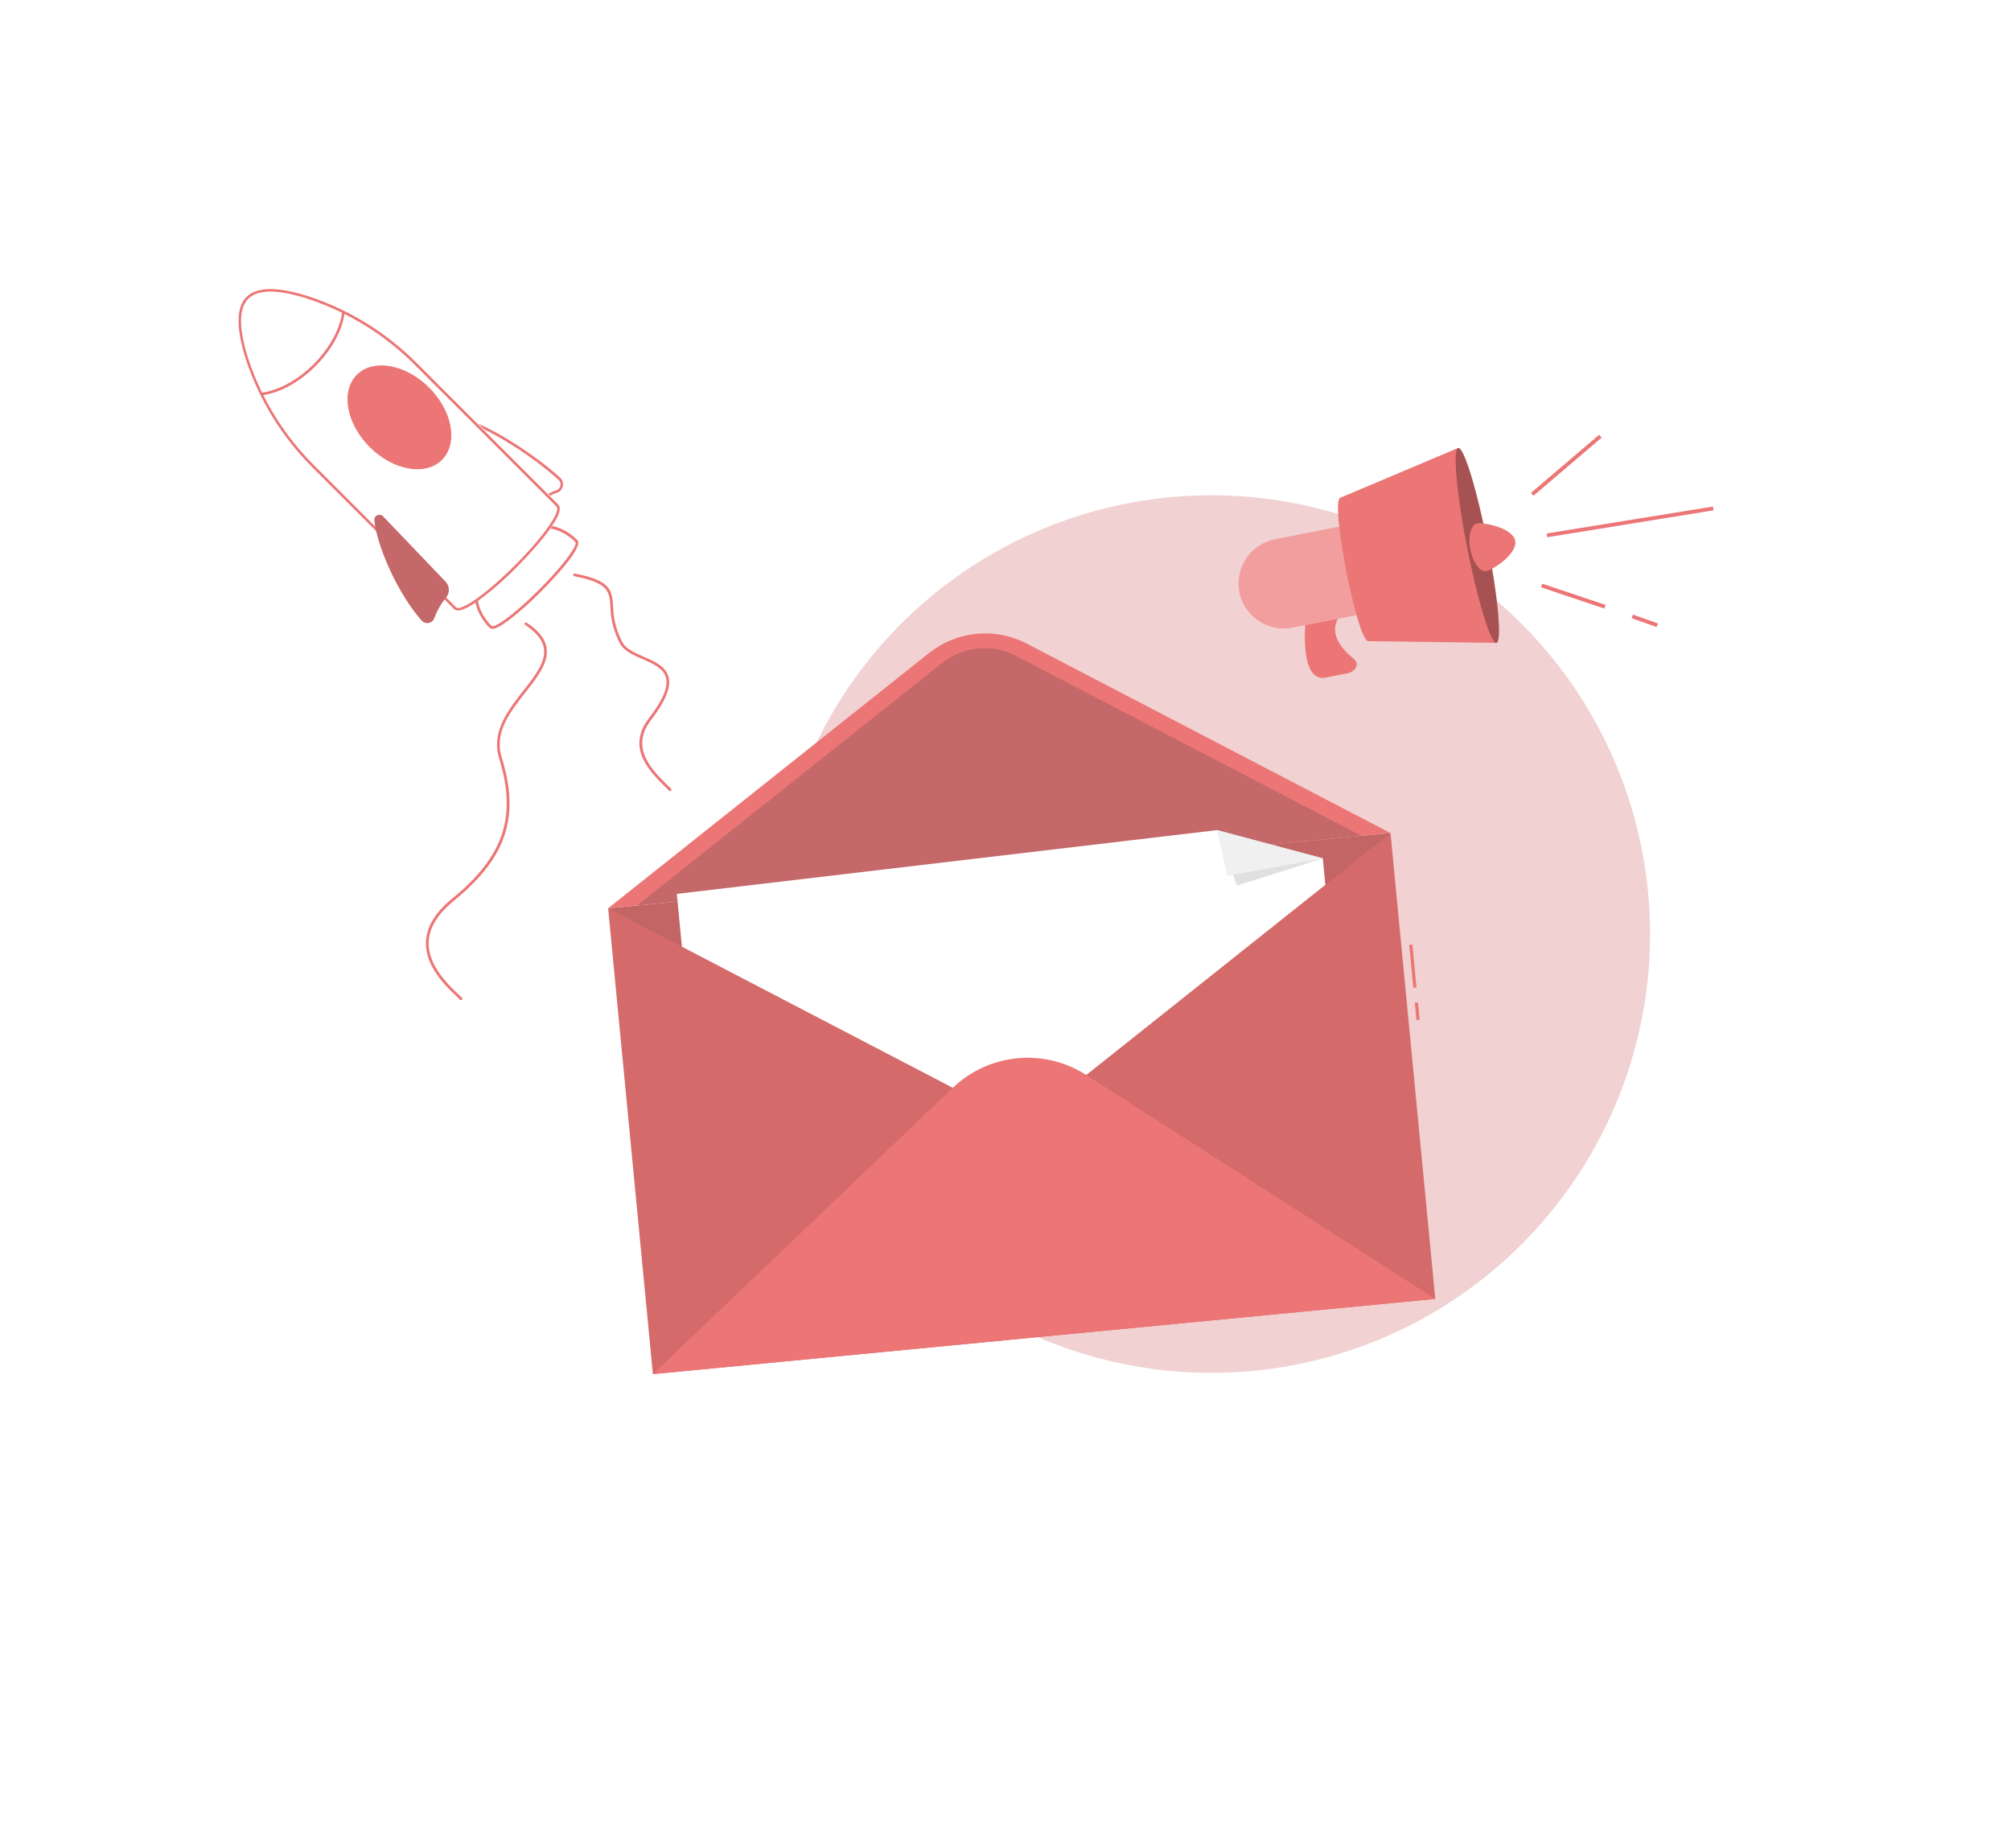 <svg width="480" height="441" viewBox="0 0 480 441" fill="none" xmlns="http://www.w3.org/2000/svg">
<g filter="url(#filter0_f_1_476)">
<circle cx="289.129" cy="222.916" r="104.723" fill="#C44242" fill-opacity="0.24"/>
</g>
<path d="M337.116 225.423L336.359 225.496L337.344 235.737L338.1 235.664L337.116 225.423Z" fill="#EC7575"/>
<path d="M338.452 239.229L337.695 239.301L338.093 243.434L338.849 243.362L338.452 239.229Z" fill="#EC7575"/>
<path d="M155.838 327.928L342.578 309.979L331.893 198.812L145.154 216.76L155.838 327.928Z" fill="#EC7575"/>
<path opacity="0.1" d="M155.838 327.928L342.578 309.979L331.893 198.812L145.154 216.76L155.838 327.928Z" fill="black"/>
<path opacity="0.1" d="M244.353 268.422L145.152 216.758L331.889 198.806L244.353 268.422Z" fill="#263238"/>
<path d="M221.752 155.845L145.152 216.758L331.889 198.806L245.088 153.605C241.399 151.683 237.23 150.871 233.089 151.269C228.947 151.666 225.009 153.256 221.752 155.845Z" fill="#EC7575"/>
<path opacity="0.2" d="M324.954 199.477L242.482 156.525C239.7 155.074 236.556 154.462 233.432 154.761C230.308 155.061 227.338 156.26 224.882 158.213L152.082 216.086L324.954 199.477Z" fill="#263238"/>
<path d="M290.463 198.11L315.735 204.862L316.343 211.166L244.351 268.422L162.767 225.934L161.551 213.326L290.463 198.11Z" fill="white"/>
<path d="M290.473 198.11L295.249 211.342L315.745 204.862" fill="#E0E0E0"/>
<path d="M290.473 198.11L292.929 209.022L315.745 204.862" fill="#F0F0F0"/>
<path d="M259.272 256.534L342.576 309.982L155.84 327.926L227.432 259.59C231.629 255.586 237.049 253.109 242.823 252.554C248.597 252 254.39 253.402 259.272 256.534Z" fill="#EC7575"/>
<path d="M311.558 149.171L319.365 147.637C317.22 151.418 320.374 155.037 323.205 157.308C324.552 158.393 323.603 160.334 321.509 160.699L316.424 161.699C310.287 162.937 311.558 149.171 311.558 149.171Z" fill="#EC7575"/>
<path d="M308.457 149.773L326.358 146.306C329.154 145.749 331.615 144.108 333.203 141.741C334.791 139.374 335.378 136.475 334.834 133.677C334.273 130.884 332.631 128.426 330.265 126.838C327.9 125.25 325.003 124.662 322.205 125.201L304.312 128.71C301.518 129.273 299.06 130.917 297.472 133.284C295.885 135.651 295.297 138.549 295.836 141.348C296.407 144.131 298.052 146.577 300.415 148.154C302.778 149.731 305.667 150.313 308.457 149.773Z" fill="#EC7575"/>
<path opacity="0.3" d="M308.457 149.773L326.358 146.306C329.154 145.749 331.615 144.108 333.203 141.741C334.791 139.374 335.378 136.475 334.834 133.677C334.273 130.884 332.631 128.426 330.265 126.838C327.9 125.25 325.003 124.662 322.205 125.201L304.312 128.71C301.518 129.273 299.06 130.917 297.472 133.284C295.885 135.651 295.297 138.549 295.836 141.348C296.407 144.131 298.052 146.577 300.415 148.154C302.778 149.731 305.667 150.313 308.457 149.773Z" fill="white"/>
<path d="M357.177 153.426L326.663 153.019C324.018 153.536 317.339 119.293 319.95 118.776L348.04 106.909L357.177 153.426Z" fill="#EC7575"/>
<path d="M350.18 130.634C352.723 143.484 355.833 153.689 357.181 153.427C358.529 153.164 357.58 142.526 355.054 129.693C352.528 116.86 349.4 106.638 348.052 106.901C346.705 107.164 347.662 117.776 350.18 130.634Z" fill="#EC7575"/>
<path opacity="0.3" d="M350.18 130.634C352.723 143.484 355.833 153.689 357.181 153.427C358.529 153.164 357.58 142.526 355.054 129.693C352.528 116.86 349.4 106.638 348.052 106.901C346.705 107.164 347.662 117.776 350.18 130.634Z" fill="black"/>
<path d="M361.665 129.049C361.046 125.904 354.036 124.624 352.553 124.921C351.07 125.218 350.349 127.998 350.959 131.143C351.57 134.287 353.29 136.593 354.782 136.304C356.274 136.016 362.258 132.185 361.665 129.049Z" fill="#EC7575"/>
<path d="M408.859 120.891L369.156 127.314L369.301 128.21L409.004 121.786L408.859 120.891Z" fill="#EC7575"/>
<path d="M381.702 103.748L365.422 117.628L366.01 118.318L382.29 104.438L381.702 103.748Z" fill="#EC7575"/>
<path d="M389.755 146.673L389.453 147.528L395.424 149.636L395.726 148.78L389.755 146.673Z" fill="#EC7575"/>
<path d="M368.12 139.303L367.832 140.163L382.94 145.229L383.229 144.37L368.12 139.303Z" fill="#EC7575"/>
<path d="M129.129 141.178C126.787 143.56 124.294 145.788 121.664 147.847C118.196 150.469 117.279 150.228 116.877 149.826C110.673 143.622 113.274 135.371 118.31 130.334C123.352 125.293 131.598 122.697 137.802 128.901C139.503 130.626 130.875 139.431 129.129 141.178ZM117.321 149.382C117.883 149.945 122.146 147.247 128.672 140.721C135.197 134.196 137.896 129.933 137.333 129.37C131.442 123.479 123.576 125.983 118.755 130.804C113.933 135.625 111.43 143.491 117.321 149.382Z" fill="#EC7575"/>
<path d="M112.677 100.888C117.579 102.626 127.111 108.446 133.493 114.252C133.729 114.466 133.904 114.738 133.999 115.041C134.095 115.345 134.109 115.668 134.039 115.978C133.969 116.288 133.817 116.574 133.6 116.807C133.383 117.04 133.108 117.21 132.803 117.301C132.083 117.51 131.405 117.842 130.799 118.283C130.093 118.803 128.765 118.414 127.716 117.39L112.288 102.368C111.463 101.561 111.717 100.554 112.677 100.888Z" fill="white"/>
<path d="M133.784 117.084C133.539 117.327 133.239 117.506 132.908 117.604C132.223 117.804 131.576 118.118 130.997 118.535C130.159 119.152 128.696 118.772 127.533 117.609L112.109 102.583C111.851 102.389 111.664 102.116 111.577 101.806C111.49 101.495 111.508 101.165 111.627 100.866C111.758 100.689 111.947 100.564 112.16 100.513C112.374 100.462 112.598 100.488 112.795 100.586C117.658 102.312 127.241 108.131 133.712 114.01C133.921 114.203 134.089 114.436 134.206 114.695C134.323 114.954 134.387 115.235 134.394 115.519C134.4 115.803 134.35 116.086 134.245 116.351C134.14 116.615 133.983 116.856 133.784 117.059L133.784 117.084ZM112.16 101.187L112.139 101.208C112.05 101.356 112.109 101.762 112.524 102.168L127.952 117.19C128.869 118.108 130.066 118.459 130.641 118.053C131.275 117.591 131.985 117.245 132.739 117.029C132.992 116.952 133.219 116.809 133.399 116.615C133.578 116.421 133.703 116.183 133.761 115.925C133.818 115.667 133.807 115.399 133.727 115.147C133.647 114.895 133.502 114.669 133.306 114.492C126.873 108.643 117.4 102.891 112.592 101.187C112.511 101.157 112.287 101.06 112.16 101.187Z" fill="#EC7575"/>
<path d="M133.591 120.533C136.619 123.561 112.183 147.997 109.155 144.969L75.475 111.288C68.225 104.126 62.773 95.35 59.565 85.677C57.607 79.659 56.791 73.759 59.586 70.964C62.381 68.168 68.281 68.985 74.299 70.943C83.972 74.151 92.748 79.603 99.91 86.853L133.591 120.533Z" fill="white"/>
<path d="M123.316 135.368C120.515 138.227 117.496 140.864 114.287 143.255C111.153 145.501 109.22 146.182 108.375 145.336L74.694 111.655C67.425 104.443 61.957 95.62 58.733 85.9C56.318 78.41 56.344 73.361 58.826 70.878C61.309 68.396 66.375 68.354 73.848 70.785C83.562 74.018 92.378 79.493 99.582 86.767L133.263 120.448C135.678 122.863 124.589 134.095 123.316 135.368ZM59.258 71.31C56.94 73.627 56.957 78.474 59.296 85.727C62.499 95.35 67.923 104.083 75.129 111.22L108.81 144.901C109.965 146.055 116.139 141.682 122.872 134.949C129.605 128.217 133.978 122.042 132.823 120.888L99.142 87.207C92.014 80.006 83.291 74.584 73.679 71.377C66.422 69.009 61.592 68.975 59.258 71.31Z" fill="#EC7575"/>
<path d="M75.308 87.358C71.366 91.299 66.668 93.85 62.405 94.34L62.333 93.736C66.389 93.258 71.074 90.703 74.864 86.914C78.653 83.125 81.207 78.439 81.685 74.383L82.29 74.455C81.799 78.718 79.249 83.416 75.308 87.358Z" fill="#EC7575"/>
<path d="M89.344 124.224C90.021 130.365 94.842 141.563 100.636 148.085C100.841 148.319 101.104 148.497 101.399 148.599C101.693 148.701 102.009 148.725 102.316 148.667C102.622 148.61 102.909 148.474 103.146 148.273C103.384 148.071 103.566 147.811 103.672 147.518C104.314 145.733 105.263 144.075 106.476 142.616C106.928 142.072 107.162 141.38 107.136 140.673C107.109 139.966 106.823 139.294 106.332 138.785L91.442 123.226C91.262 123.046 91.031 122.926 90.779 122.882C90.528 122.839 90.27 122.874 90.04 122.984C89.81 123.093 89.62 123.271 89.495 123.493C89.37 123.715 89.318 123.971 89.344 124.224Z" fill="#C46869"/>
<path d="M105.495 109.755C109.414 105.836 108.044 98.111 102.433 92.501C96.823 86.89 89.098 85.519 85.178 89.439C81.259 93.358 82.63 101.083 88.24 106.693C93.851 112.304 101.576 113.675 105.495 109.755Z" fill="#EC7575"/>
<path d="M110.256 238.587C110.195 238.648 110.113 238.683 110.026 238.684C109.94 238.685 109.857 238.652 109.795 238.592C109.575 238.372 109.3 238.097 108.992 237.788C106.539 235.479 101.443 230.679 101.671 224.809C101.798 221.223 103.87 217.763 107.833 214.528C120.283 204.37 123.447 194.939 119.12 180.902C117.2 174.669 121.303 169.416 124.944 164.794C127.718 161.25 130.34 157.909 129.82 154.699C129.503 152.741 128.04 150.922 125.354 149.142C125.318 149.118 125.287 149.088 125.263 149.052C125.239 149.016 125.223 148.976 125.215 148.934C125.206 148.892 125.207 148.849 125.215 148.807C125.224 148.764 125.241 148.725 125.265 148.689C125.288 148.654 125.318 148.623 125.353 148.6C125.388 148.576 125.427 148.56 125.469 148.551C125.51 148.543 125.553 148.543 125.594 148.552C125.635 148.56 125.674 148.577 125.709 148.6C128.56 150.487 130.112 152.445 130.459 154.593C131.021 158.082 128.319 161.537 125.451 165.191C121.734 169.932 117.919 174.804 119.742 180.712C124.157 195.049 120.935 204.674 108.251 215.04C104.437 218.152 102.441 221.451 102.322 224.843C102.128 230.434 107.08 235.098 109.461 237.344C109.774 237.657 110.074 237.915 110.298 238.139C110.351 238.205 110.376 238.288 110.368 238.372C110.36 238.456 110.32 238.533 110.256 238.587Z" fill="#EC7575"/>
<path d="M160.16 188.683C160.099 188.742 160.019 188.775 159.934 188.776C159.85 188.776 159.769 188.745 159.707 188.687L159.466 188.446C155.165 184.289 149.312 178.631 154.895 171.399C158.214 167.106 159.534 163.951 158.963 161.731C158.392 159.511 155.829 158.361 153.364 157.291C151.215 156.36 148.999 155.396 148.039 153.658C146.567 150.944 145.765 147.918 145.7 144.832C145.451 141.148 145.316 139.118 137.103 137.519C137.019 137.501 136.946 137.451 136.899 137.38C136.851 137.309 136.834 137.223 136.849 137.139C136.857 137.097 136.874 137.057 136.897 137.022C136.921 136.987 136.951 136.957 136.987 136.933C137.022 136.909 137.062 136.893 137.103 136.885C137.145 136.877 137.188 136.877 137.23 136.885C145.929 138.581 146.085 140.92 146.343 144.789C146.409 147.782 147.186 150.716 148.61 153.349C149.452 154.901 151.473 155.781 153.609 156.707C156.222 157.84 158.916 159.012 159.58 161.579C160.206 164.006 158.836 167.356 155.415 171.792C150.188 178.559 155.8 184.019 159.923 187.973L160.164 188.214C160.195 188.243 160.219 188.278 160.236 188.317C160.253 188.356 160.262 188.398 160.263 188.44C160.264 188.483 160.256 188.525 160.241 188.565C160.225 188.604 160.202 188.64 160.172 188.671L160.16 188.683Z" fill="#EC7575"/>
<defs>
<filter id="filter0_f_1_476" x="66.406" y="0.194" width="445.445" height="445.445" filterUnits="userSpaceOnUse" color-interpolation-filters="sRGB">
<feFlood flood-opacity="0" result="BackgroundImageFix"/>
<feBlend mode="normal" in="SourceGraphic" in2="BackgroundImageFix" result="shape"/>
<feGaussianBlur stdDeviation="59" result="effect1_foregroundBlur_1_476"/>
</filter>
</defs>
</svg>

